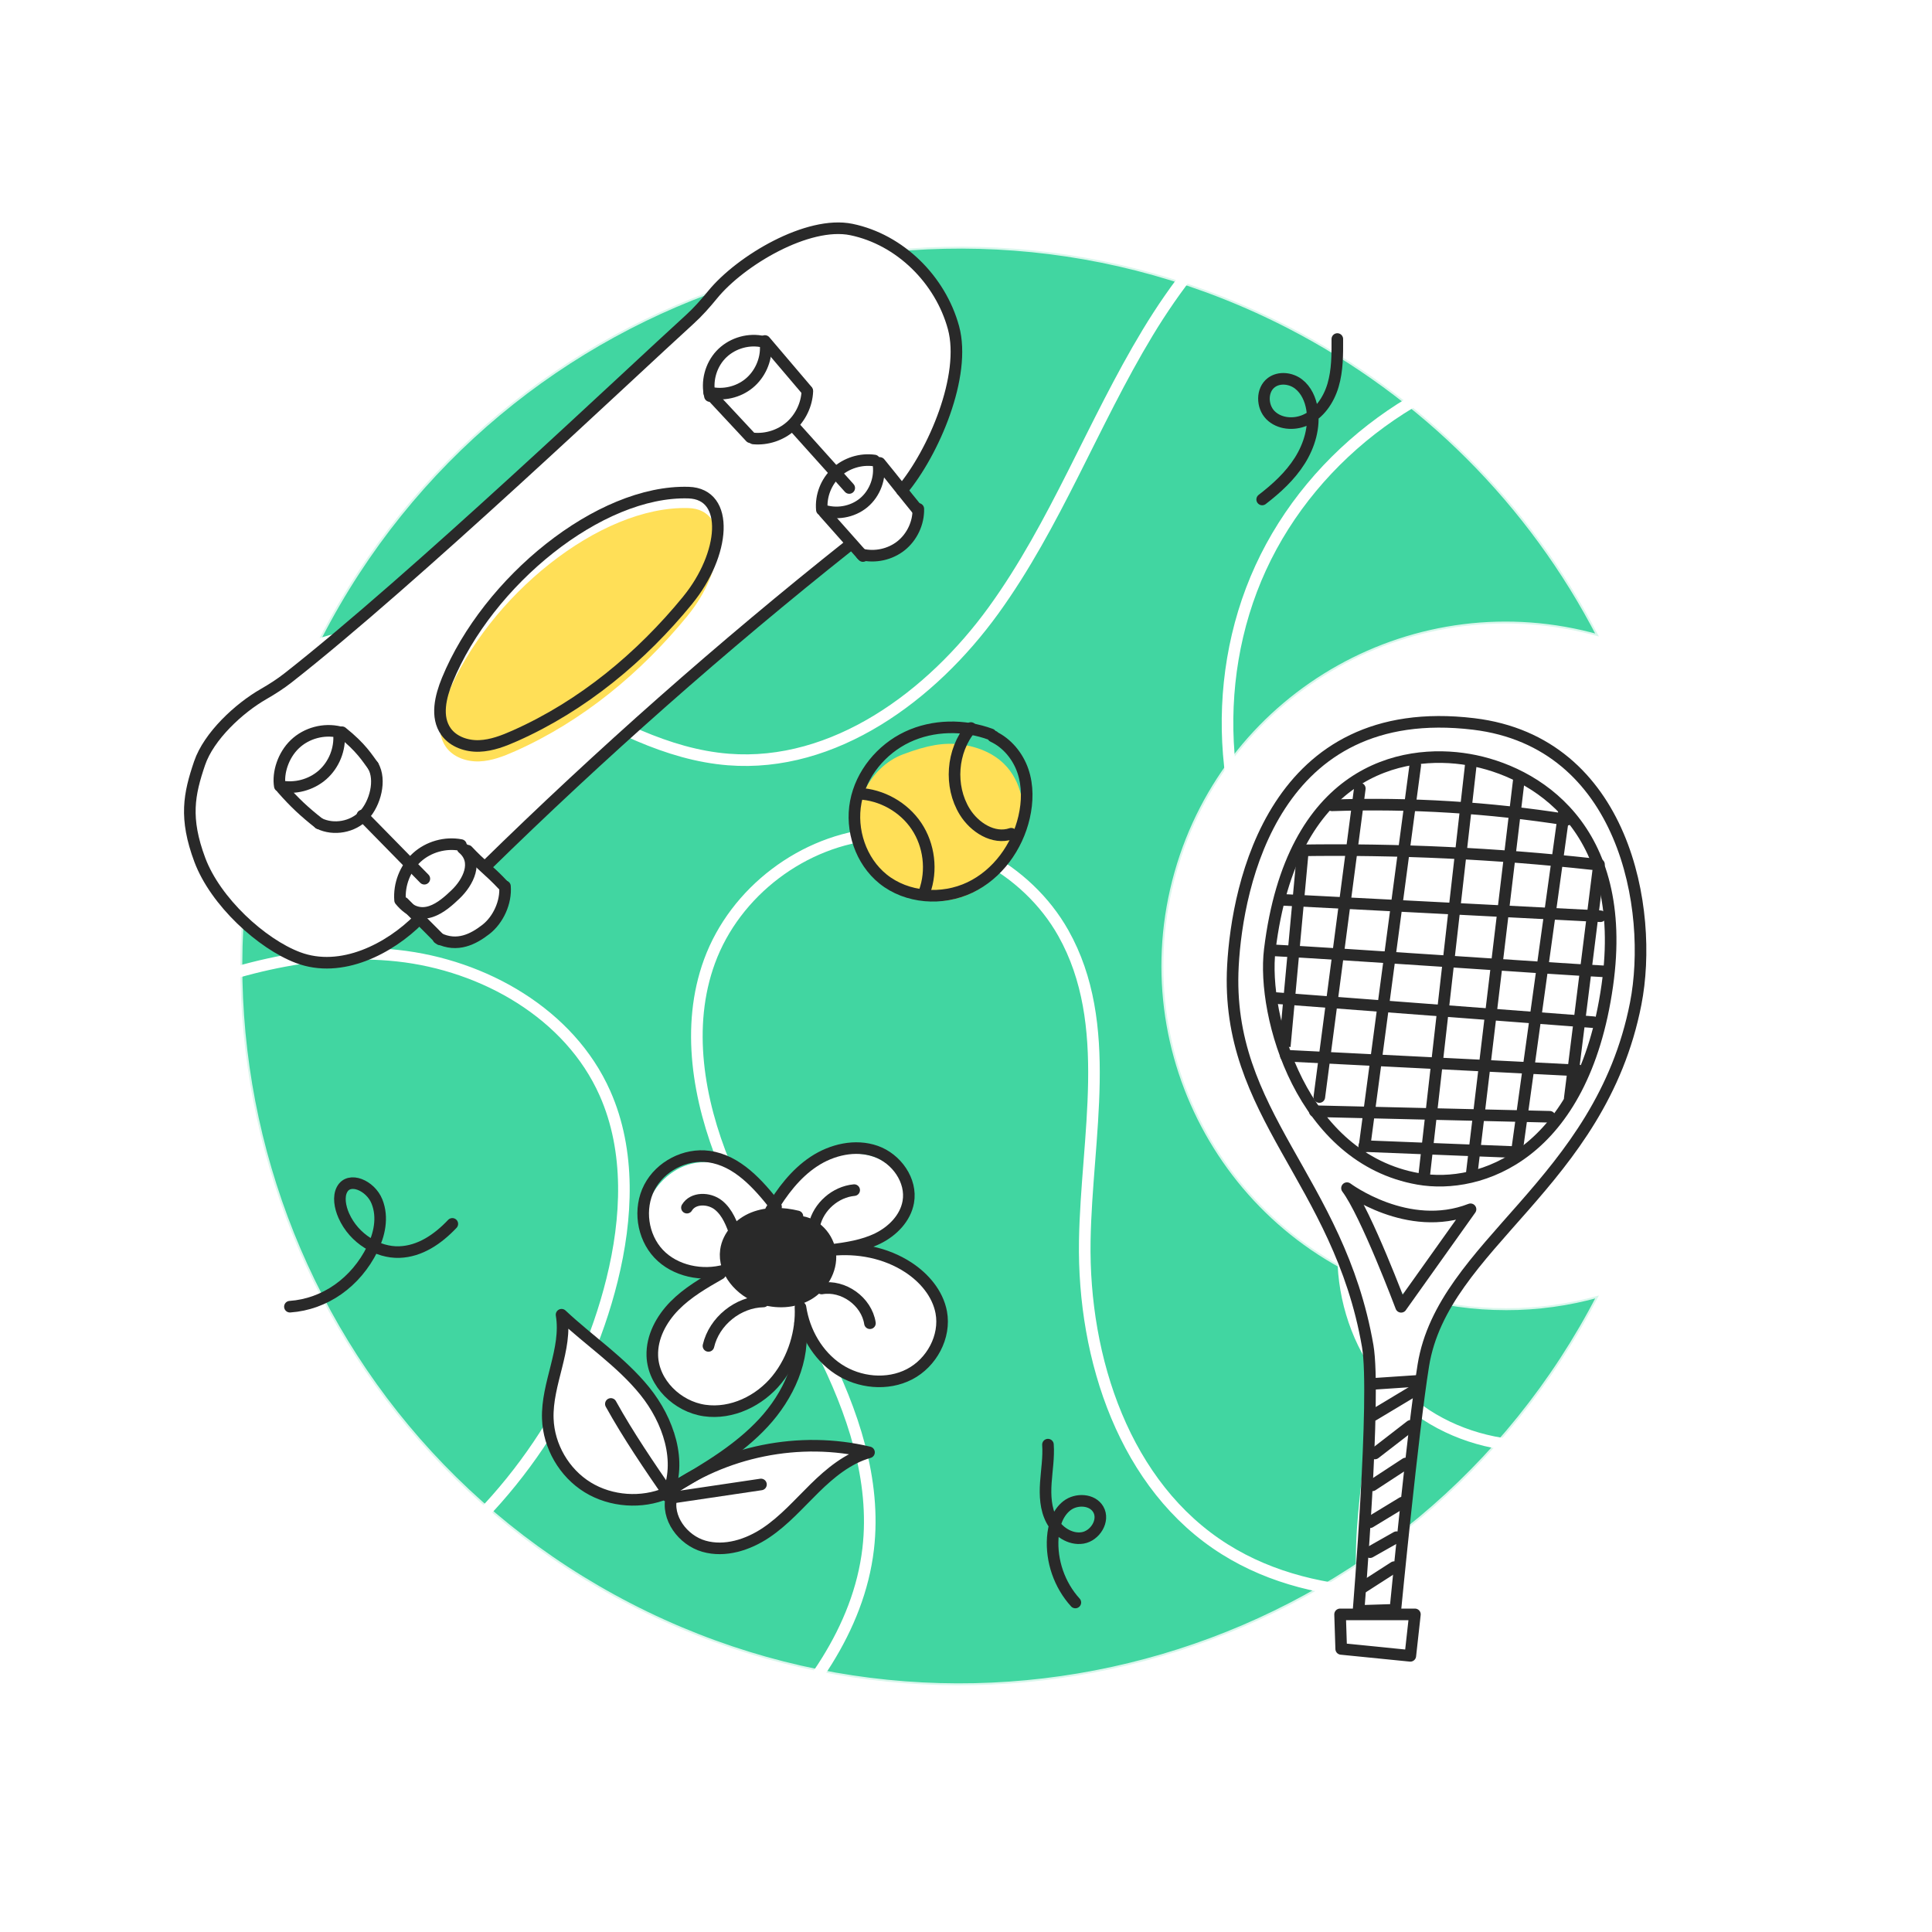 <?xml version="1.0" encoding="UTF-8"?><svg xmlns="http://www.w3.org/2000/svg" viewBox="0 0 500 500"><defs><style>.cls-1,.cls-2,.cls-3{stroke:#292929;}.cls-1,.cls-2,.cls-3,.cls-4{fill:none;stroke-width:3px;}.cls-1,.cls-2,.cls-5{stroke-miterlimit:10;}.cls-1,.cls-3,.cls-4{stroke-linecap:round;}.cls-3,.cls-4{stroke-linejoin:round;}.cls-6{fill:#fff;}.cls-7{fill:#ffdf57;}.cls-8{fill:#292929;}.cls-5{fill:#12cb89;opacity:.8;}.cls-5,.cls-4{stroke:#fff;}</style></defs><g id="BG_Fill"><rect class="cls-6" width="500" height="500"/></g><g id="BG"><path id="Path_1" class="cls-5" d="M389.72,338.57c8.14,.01,16.24-1.1,24.08-3.31-47.09,91.37-159.33,127.26-250.7,80.17-91.37-47.09-127.26-159.33-80.17-250.7,47.09-91.37,159.33-127.26,250.7-80.17,34.41,17.74,62.44,45.76,80.17,80.17-47.08-13.32-96.04,14.05-109.36,61.13-13.32,47.08,14.05,96.04,61.13,109.36,7.85,2.22,15.98,3.35,24.14,3.34h0Z"/><path class="cls-4" d="M402.79,91.11c-32.76,3.96-62.77,25.88-76.53,55.87s-10.78,67.03,7.58,94.44"/><path class="cls-4" d="M359.14,36.02c-27.04,4.66-47.92,26.57-62.11,50.05-14.19,23.48-23.82,49.67-39.91,71.9-16.09,22.22-41.26,40.75-68.61,38.59-32.06-2.53-57.74-32.25-89.89-32.42-17.67-.1-35.07,9.77-44.07,24.98"/><path class="cls-4" d="M37.5,260.26c20.61-8.97,43.05-15.36,65.4-12.93s44.54,15.05,53.66,35.6c6.66,15,5.79,32.37,1.84,48.3-7.55,30.47-26.16,58.07-51.57,76.5"/><path class="cls-4" d="M401.57,409.7c-28.73,3.59-60.09,6.64-84.62-8.76-25.86-16.24-36.71-49.24-36.21-79.77,.44-27.02,7.71-56.15-5.56-79.7-9.42-16.72-28.99-27.16-48.12-25.64-19.13,1.51-36.82,14.92-43.43,32.94-6.19,16.88-2.91,35.92,3.9,52.57,6.81,16.64,16.93,31.7,25.02,47.76,8.09,16.06,14.23,33.91,12.13,51.77-2.44,20.78-15.71,38.78-30.92,53.14"/><path class="cls-4" d="M354.46,299.43c-11.66,19.11-8.1,46.16,8.11,61.6s43.39,17.69,61.92,5.12"/></g><g id="Colour_fill"><path class="cls-6" d="M171.62,385.97c4.31-4.7,4.39-12.18,1.71-17.96-2.68-5.79-7.63-10.19-12.7-14.05s-10.48-7.41-14.67-12.22c1.31,6.75-2.79,13.29-3.73,20.11-1.07,7.77,2.34,16.01,8.61,20.74,6.26,4.73,16.64,7.92,20.78,3.39Z"/><path class="cls-6" d="M187.17,328.13c-7.23,4.57-18.18-.45-20.09-8.79s4.91-17.32,13.38-18.44c8.47-1.13,17.06,5.07,19.45,13.28,2.67-4.95,6.18-9.61,10.95-12.59s10.94-4.09,16.12-1.9c5.18,2.19,8.85,8.08,7.58,13.56-1.78,7.67-11.2,10.71-19.08,10.51,5.92,.64,11.96,1.45,17.24,4.21s9.71,7.85,10.06,13.79c.54,9.11-9.55,16.52-18.54,14.95s-15.68-10.07-17.19-19.07c-.17,7.22-2.4,14.58-7.27,19.9-4.87,5.33-12.61,8.26-19.58,6.38-6.97-1.88-12.4-9.13-11.22-16.26,1.41-8.58,10.46-13.34,18.2-19.53Z"/><path class="cls-8" d="M203.08,314.11c-3.75-2.14-9.96,1.08-12.63,4.47s-2.75,8.49-.45,12.15c2.29,3.66,7.68,5.8,12,5.7,5.53-.12,10.98-4.2,11.83-9.66,.85-5.46-3.85-13.37-10.74-12.66Z"/><path class="cls-6" d="M172.44,387.14c14.89-10.03,33.82-13.86,51.44-10.41-11.87,4.45-19.45,16.6-31.16,21.47-4.26,1.77-9.27,2.46-13.41,.44s-6.8-7.37-6.87-11.5Z"/><path class="cls-7" d="M233.68,195.23c-8.9,3.36-13.98,14.24-11.27,23.36,2.71,9.12,12.51,15.4,21.98,14.5,9.47-.89,17.77-8.55,19.88-17.82,1.41-6.16,.08-13.17-4.44-17.59-3-2.94-7.14-4.52-11.3-5.02-4.17-.51-8.34,.11-14.85,2.57Z"/><path class="cls-6" d="M65.11,239.91c-9.84-7.36-16.58-19.87-15.75-32.13s11.21-23.88,22.53-29.34c37.74-31.27,74.28-64,109-98.47,7.72-9.93,27.17-22.07,39.55-19.81,12.38,2.26,23.14,11.81,26.86,23.83s-5.77,32.98-14.08,42.57c1.2,1.93,2.4,3.86,4.18,5.69-.03,3.51-1.73,6.96-4.49,9.13s-6.52,2.99-9.97,2.32c-.21-1.31-.96-2.53-1.86-3.11-33.04,26.54-65.12,54.27-96.23,83.09,1.59,1.91,3.19,3.83,5.16,5.72-.13,4.04-1.12,9.19-4.34,11.63-3.22,2.45-6.71,4.03-10.7,3.35-1.53-1.56-4.56-4.09-6.36-6.87-5.02,7.07-13.52,11.52-22.18,11.63s-19.27-4.15-21.32-9.21Z"/></g><g id="Layer_4"><path class="cls-3" d="M206.38,314.8c-3.75-.91-7.79-1.05-11.38,.37-3.58,1.42-6.6,4.6-7.13,8.42-.76,5.47,3.76,10.58,8.99,12.36,4,1.36,8.62,1.19,12.27-.94s6.14-6.34,5.75-10.55c-.39-4.21-3.94-8.05-8.16-8.32"/><path class="cls-3" d="M200.84,312.34c-4.58-5.86-10.03-12.01-17.4-13.02-6.1-.84-12.56,2.52-15.39,7.99-2.83,5.47-1.82,12.68,2.4,17.17s11.34,5.95,17.3,4.23l.33-.33"/><path class="cls-3" d="M186.39,329.64c-4.21,2.4-8.46,4.85-11.85,8.31s-5.88,8.08-5.72,12.92c.23,7.09,6.5,13.16,13.52,14.17s14.23-2.48,18.7-7.98,6.43-12.73,6.12-18.74c.96,6.37,4.43,12.46,9.81,16.01,5.38,3.55,12.67,4.29,18.4,1.33,5.73-2.96,9.41-9.73,8.22-16.06-.92-4.84-4.39-8.9-8.51-11.6-5.79-3.79-13.07-5.25-20.2-4.46,4.21-.54,8.5-1.16,12.31-3.04s7.13-5.24,7.87-9.42c.99-5.55-3.06-11.23-8.37-13.11-5.32-1.88-11.4-.46-16.1,2.66s-8.19,7.76-11.08,12.6"/><path class="cls-3" d="M210.76,317.04c1.07-4.76,5.44-8.59,10.3-9.04"/><path class="cls-3" d="M197.57,336.82c-6.57,.12-12.74,5.11-14.22,11.5"/><path class="cls-3" d="M190.43,319.72c-1.01-2.9-2.13-5.97-4.54-7.87s-6.54-1.96-8.11,.69"/><path class="cls-3" d="M212.64,333.46c5.63-.97,11.63,3.34,12.5,8.99"/><path class="cls-3" d="M172.63,387.12c4.02-8.88,.35-19.56-5.78-27.14s-14.42-13.05-21.52-19.73c1.51,8.97-3.87,17.81-3.56,26.9,.24,7.13,4.24,14.03,10.32,17.77s14.03,4.22,20.37,1.52c14.82-10.91,34.54-14.89,52.44-10.58-5.47,1.55-10.02,5.31-14.07,9.29-4.05,3.98-7.83,8.32-12.54,11.49s-10.66,5.08-16.12,3.52-9.83-7.42-8.35-12.9"/><path class="cls-3" d="M158.09,363.34c4.53,8.16,9.81,15.91,15.59,24.29l23.26-3.45"/><path class="cls-3" d="M207.06,342.45c1.34,9.37-3.05,18.83-9.48,25.77s-14.73,11.82-22.91,16.59"/><path class="cls-3" d="M108.45,237.83c-7.6,7.7-20.13,14.21-31.31,10-9.41-3.54-21.38-14.47-25.43-25.3-4.04-10.83-2.78-16.98-.06-25,2.39-7.03,10.19-14.26,16.59-17.92,2.19-1.26,4.32-2.62,6.31-4.18,32.29-25.31,88.86-79.07,103.84-92.66,2.2-1.99,4.16-4.21,6.04-6.51,7.21-8.84,24.65-19.18,35.91-16.86,12.59,2.6,23.04,12.99,26.42,25.39s-5.09,32.28-13.35,42.13"/><path class="cls-3" d="M125.65,224.26c29.87-29.27,61.25-56.99,93.99-83.01"/><path class="cls-7" d="M177.99,159.31c-12.11,14.8-27.19,27.31-44.66,35.09-2.97,1.32-6.06,2.53-9.31,2.65-3.24,.11-6.7-1.06-8.59-3.7-2.71-3.79-1.43-9.06,.34-13.37,10.47-25.51,39.37-49.18,62.42-48.49,10.87,.33,9.42,16.05-.21,27.82Z"/><path class="cls-3" d="M177.99,155.31c-12.11,14.8-27.19,27.31-44.66,35.09-2.97,1.32-6.06,2.53-9.31,2.65-3.24,.11-6.7-1.06-8.59-3.7-2.71-3.79-1.43-9.06,.34-13.37,10.47-25.51,39.37-49.18,62.42-48.49,10.87,.33,9.42,16.05-.21,27.82Z"/><path class="cls-3" d="M93.78,211.05l16.04,16.36"/><path class="cls-3" d="M205.38,110.25l14.4,16.04"/><path class="cls-3" d="M256.43,190.05c-6.95-2.57-14.94-2.48-21.64,.69-6.7,3.18-11.92,9.51-13.31,16.79-1.39,7.28,1.29,15.31,7.06,19.96,6.18,4.97,15.3,5.61,22.46,2.2s12.27-10.49,14.04-18.22c.9-3.93,.99-8.12-.31-11.94s-4.08-7.23-7.75-8.94h.22"/><path class="cls-3" d="M251.26,188.41c-4.96,5.91-5.64,15.05-1.61,21.63,2.51,4.1,7.49,7.28,12.04,5.73"/><path class="cls-3" d="M222.23,205.4c5.93,.25,11.66,3.47,14.96,8.41s4.09,11.46,2.06,17.04"/><path class="cls-3" d="M326.65,129.26c3.71-2.85,7.23-6.07,9.73-10.03s3.92-8.75,3.17-13.37c-.4-2.48-1.5-4.95-3.49-6.48s-5-1.88-7.02-.38c-2.57,1.9-2.5,6.17-.25,8.44s5.99,2.58,8.92,1.32c3.69-1.58,6.16-5.23,7.29-9.08s1.12-7.93,1.1-11.94"/><path class="cls-3" d="M117.06,316.74c-3.75,3.96-8.38,7.14-13.78,7.3-5.4,.16-11.61-3.35-14.31-9.44-.98-2.21-1.44-4.9-.46-6.74,1.81-3.45,7.35-1.11,9.04,3.08,1.69,4.19,.57,8.71-1.16,12.22-4.3,8.74-12.32,14.38-21.36,15.01"/><path class="cls-3" d="M271.21,373.87c.23,3.29-.33,6.58-.55,9.87s-.06,6.74,1.48,9.66,4.79,5.14,8.04,4.61,5.72-4.52,4.06-7.38c-1.55-2.67-5.69-2.85-8.13-.95s-3.43,5.14-3.65,8.22c-.43,6.08,1.73,12.31,5.84,16.82"/><path class="cls-3" d="M184.45,102.68l9.77,10.48"/><path class="cls-3" d="M197.96,88.25l10.9,12.82"/><path class="cls-3" d="M213.29,132.59l10.04,11.31"/><path class="cls-3" d="M227.69,119.81c3.59,4.38,6.18,7.76,9.77,12.14"/><path class="cls-3" d="M183.73,102.5c-.91-3.71,.17-7.85,2.77-10.65s6.65-4.17,10.42-3.53"/><path class="cls-3" d="M195.01,113.48c3.44,.31,7-.85,9.59-3.13s4.2-5.66,4.34-9.11"/><path class="cls-3" d="M183.53,101.54c3.55,.88,7.49,0,10.32-2.32,2.83-2.32,4.48-6.01,4.32-9.66"/><path class="cls-3" d="M226.29,119.18c-3.53-.5-7.26,.67-9.87,3.09s-4.05,6.06-3.72,9.67c3.59,1.35,7.87,.63,10.82-1.82s4.44-6.53,3.77-10.3"/><path class="cls-3" d="M222.96,143.48c3.52,.87,7.43,.01,10.26-2.26s4.52-5.89,4.44-9.52"/><path class="cls-3" d="M104.43,233.61l9.47,9.51"/><path class="cls-3" d="M121.01,220.15c3.47,3.71,5.69,5.17,9.16,8.88"/><path class="cls-3" d="M119.29,218.7c-4.03-.78-8.4,.45-11.43,3.22-3.03,2.77-4.64,7.01-4.32,11.06,5.47,6.72,11.14,1.54,14.36-1.53s6.04-8.46,1.84-11.94"/><path class="cls-3" d="M113.44,242.81c4.91,2.43,9.08,.23,12.29-2.26s5.29-7.04,4.96-11.17"/><path class="cls-3" d="M73.01,204.06c3.21,3.66,5.76,6.03,9.58,9.04"/><path class="cls-3" d="M88.5,189.5c5,4,6.52,6.64,8.07,8.72"/><path class="cls-3" d="M87.95,189.49c-4.08-1.01-8.63,.2-11.66,3.11-3.03,2.91-4.42,7.42-3.88,10.83,3.87,.83,8.1-.28,11.07-2.9s4.59-6.68,4.25-10.62"/><path class="cls-3" d="M82.59,213.1c3.79,1.86,8.75,.95,11.63-2.13s4.46-9.09,2.35-12.75"/><g><path class="cls-6" d="M415.76,212.32c-8.03-13.83-22.39-24.22-38.29-25.9-16.82-1.77-33.94,6.41-44.54,19.59-7.61,9.46-11.98,21.2-13.34,33.3-2.6,10.51-1.44,21.95,1.79,32.4,4.06,13.13,11.1,25.1,17.62,37.21s12.64,24.73,14.58,38.34c3.33,23.3-5.89,47.26-1.45,70.27,3.09,.49,6.25,.55,8.12-.38,8.15-21.14,1.34-45.6,8.48-67.09,6.25-18.81,22.1-32.49,34.13-48.24,9.71-12.7,17.2-27.35,20.07-43.08,2.86-15.73,.85-32.6-7.18-46.43Zm-52.35,124.58c-3.28-9.8-7.86-19.17-13.58-27.78,9.45,7.25,21.83,8.68,31.84,4.25-6.09,7.84-12.18,15.69-18.27,23.53Z"/><path class="cls-1" d="M351.92,204.06l-10.48,79.85"/><path class="cls-1" d="M366.27,198.06l-13.13,98.64"/><path class="cls-1" d="M380.73,197.19l-12.19,107.36"/><path class="cls-1" d="M393.13,201.42l-12.2,101.92"/><path class="cls-1" d="M404.74,210.28l-12.23,88.2"/><path class="cls-3" d="M413.82,223.72l-7.57,60.5"/><path class="cls-3" d="M344.72,208.42c20.33-.68,40.72,.57,60.81,3.73"/><path class="cls-3" d="M336.67,220.07c25.19-.37,50.4,.81,75.44,3.56"/><path class="cls-3" d="M331.31,232.85l82.87,4.27"/><path class="cls-3" d="M329.43,245.94c15.8,.77,71.47,4.72,85.95,5.46"/><path class="cls-3" d="M329.5,258.25l82.9,6.29"/><path class="cls-3" d="M332.78,273.21l75.74,3.82"/><path class="cls-3" d="M340.25,287.58l60.81,1.44"/><path class="cls-3" d="M353.06,296.61l39.06,1.55"/><line class="cls-2" x1="337.27" y1="219.25" x2="332.5" y2="270.83"/><path class="cls-3" d="M362.61,338.2s-9.11-24.24-14.01-30.71c0,0,15.75,11.81,31.97,5.47l-17.96,25.23Z"/><path class="cls-3" d="M352.47,410.94l8.35-5.37"/><path class="cls-3" d="M354.56,401.7l6.86-3.88"/><path class="cls-3" d="M354.56,393.95l8.35-5.07"/><path class="cls-3" d="M355.15,384.41l8.65-5.66"/><path class="cls-3" d="M355.82,376.16l9.25-7.15"/><path class="cls-3" d="M355.45,366.23l10.43-6.26"/><path class="cls-3" d="M354.85,358.18l12.51-.84c-.27,.59-.54,1.18-.88,1.74l-.3,.89"/><path class="cls-2" d="M351.58,416.91s4.6-55.78,2.38-68.57c-7.47-43.19-36.97-59.81-34.88-98.38,1.14-21.07,10.73-68.81,62.31-62.6,39.08,4.71,46.67,48.09,41.93,72.37-9.12,46.71-49.92,62.37-54.96,93.61-2.72,16.85-7.24,63.27-7.24,63.27l-9.54,.3Z"/><polygon class="cls-3" points="347.1 426.74 364.99 428.53 366.18 417.8 346.81 417.8 347.1 426.74"/><path class="cls-2" d="M380.19,196.6c-17.56-3.05-45.91,2.87-51.57,49.19-2.09,17.12,8.28,54.04,38.44,59.31,15.99,2.8,42.69-6.17,48.91-50.07,5.82-41.07-18.9-55.5-35.77-58.43Z"/></g></g></svg>